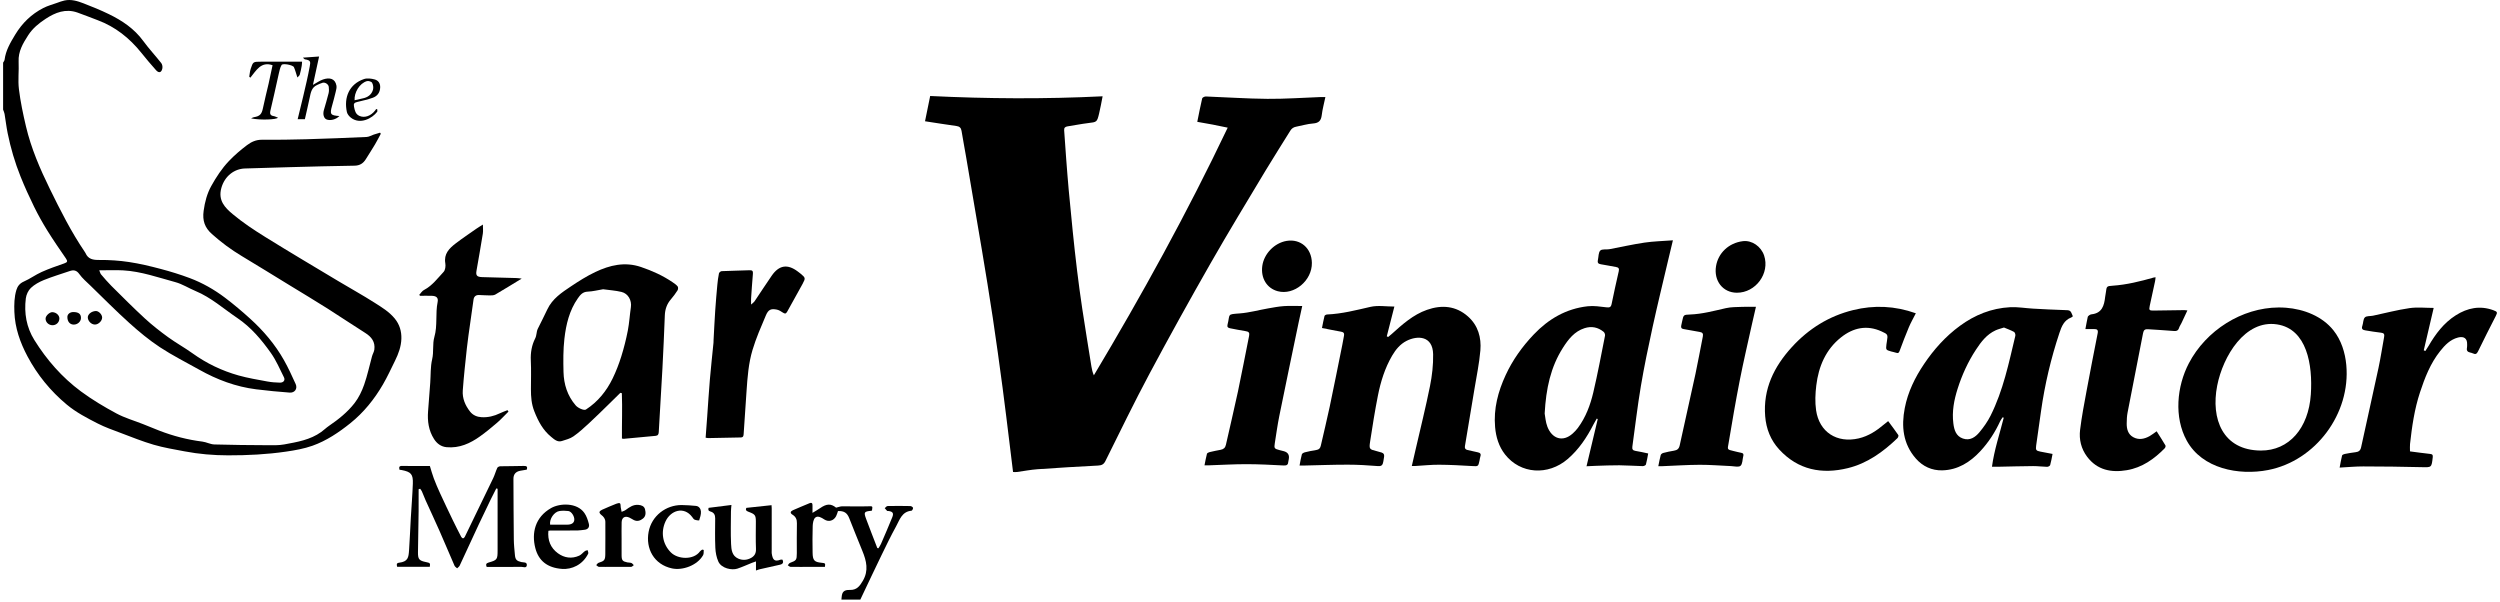 <?xml version="1.0" encoding="UTF-8"?> <svg xmlns="http://www.w3.org/2000/svg" width="486" height="117" viewBox="0 0 486 117" fill="none"><g clip-path="url(#clip0_15701_1000)"><path d="M0.603 12.184C0.702 11.995 0.866 11.813 0.891 11.615C1.117 9.795 2.025 8.275 2.946 6.747C4.297 4.507 6.098 2.747 8.419 1.558C9.26 1.127 10.194 0.877 11.091 0.557C11.563 0.388 12.036 0.206 12.524 0.099C13.823 -0.187 15.052 0.195 16.232 0.648C17.901 1.289 19.562 1.969 21.169 2.75C23.761 4.011 26.114 5.588 27.858 7.979C28.942 9.464 30.207 10.814 31.346 12.26C31.541 12.509 31.625 12.955 31.566 13.274C31.41 14.114 30.9 14.275 30.338 13.65C29.338 12.537 28.379 11.386 27.44 10.22C25.163 7.391 22.416 5.205 18.988 3.924C17.669 3.432 16.365 2.897 15.036 2.433C12.757 1.638 10.752 2.427 8.881 3.654C7.564 4.518 6.343 5.499 5.468 6.869C4.462 8.443 3.526 9.994 3.62 11.983C3.704 13.767 3.463 15.578 3.679 17.339C3.976 19.772 4.487 22.188 5.05 24.577C6.05 28.826 7.775 32.817 9.689 36.721C11.74 40.904 13.835 45.067 16.458 48.934C16.512 49.013 16.573 49.089 16.609 49.174C17.131 50.399 18.089 50.549 19.32 50.538C21.241 50.521 23.183 50.651 25.083 50.937C27.151 51.247 29.2 51.74 31.226 52.276C33.131 52.779 35.024 53.362 36.87 54.053C39.349 54.981 41.65 56.295 43.76 57.889C45.449 59.166 47.072 60.541 48.641 61.964C51.23 64.311 53.48 66.962 55.203 70.013C56.049 71.512 56.764 73.089 57.478 74.658C57.884 75.55 57.306 76.396 56.313 76.322C54.143 76.16 51.974 75.955 49.815 75.685C45.861 75.19 42.197 73.817 38.737 71.87C36.178 70.43 33.538 69.112 31.092 67.501C28.984 66.111 27.016 64.477 25.136 62.783C22.54 60.444 20.082 57.953 17.573 55.518C16.829 54.795 16.013 54.114 15.42 53.279C14.88 52.518 14.31 52.436 13.549 52.695C11.872 53.265 10.172 53.777 8.532 54.439C7.624 54.806 6.707 55.308 6.006 55.972C5.488 56.462 5.109 57.288 5.019 58.009C4.662 60.872 5.141 63.635 6.678 66.1C9.087 69.964 12.064 73.371 15.724 76.082C17.89 77.686 20.233 79.081 22.609 80.361C24.24 81.24 26.066 81.759 27.802 82.445C28.853 82.861 29.894 83.302 30.948 83.709C33.661 84.759 36.454 85.486 39.347 85.847C40.13 85.945 40.886 86.379 41.663 86.402C45.093 86.505 48.527 86.528 51.959 86.548C53.061 86.555 54.186 86.593 55.259 86.395C57.759 85.934 60.298 85.517 62.442 83.98C62.963 83.607 63.424 83.148 63.953 82.788C65.8 81.528 67.553 80.132 68.918 78.373C69.736 77.32 70.347 76.046 70.792 74.781C71.426 72.981 71.815 71.096 72.325 69.251C72.445 68.816 72.71 68.409 72.77 67.971C72.974 66.468 72.228 65.489 70.99 64.714C68.538 63.178 66.147 61.545 63.7 60C61.223 58.436 58.709 56.929 56.209 55.4C53.127 53.514 50.055 51.611 46.957 49.752C44.895 48.516 42.983 47.096 41.192 45.493C39.817 44.262 39.324 42.911 39.587 40.985C39.823 39.249 40.257 37.618 41.072 36.155C42.028 34.44 43.109 32.775 44.492 31.318C45.578 30.174 46.758 29.172 48.004 28.227C48.87 27.571 49.786 27.158 50.931 27.167C53.801 27.19 56.672 27.149 59.54 27.069C63.457 26.959 67.372 26.802 71.286 26.625C71.744 26.605 72.187 26.318 72.642 26.168C73.053 26.032 73.47 25.914 73.884 25.789C73.932 25.862 73.979 25.935 74.027 26.007C73.657 26.691 73.309 27.387 72.912 28.054C72.331 29.031 71.713 29.986 71.112 30.951C70.606 31.765 69.937 32.193 68.917 32.208C64.651 32.27 60.386 32.391 56.122 32.502C53.281 32.576 50.44 32.667 47.6 32.754C45.586 32.815 43.693 34.19 43.035 36.525C42.348 38.966 43.737 40.369 45.208 41.604C47.197 43.274 49.392 44.721 51.604 46.094C56.296 49.009 61.051 51.821 65.788 54.662C68.126 56.064 70.517 57.381 72.815 58.846C74.211 59.737 75.652 60.596 76.737 61.922C77.689 63.085 78.069 64.413 78.027 65.853C77.984 67.354 77.468 68.757 76.809 70.095C76.043 71.651 75.318 73.232 74.45 74.729C72.78 77.606 70.704 80.187 68.109 82.27C65.869 84.066 63.463 85.688 60.74 86.653C59.104 87.232 57.351 87.541 55.624 87.793C51.888 88.34 48.119 88.525 44.343 88.519C41.498 88.515 38.671 88.275 35.876 87.743C33.868 87.361 31.838 87.029 29.881 86.458C27.692 85.819 25.567 84.957 23.43 84.151C21.94 83.589 20.425 83.058 19.012 82.336C16.915 81.264 14.818 80.182 12.979 78.652C9.813 76.018 7.255 72.871 5.34 69.27C3.922 66.602 2.903 63.749 2.794 60.627C2.743 59.169 2.769 57.756 3.187 56.37C3.411 55.627 3.847 55.076 4.645 54.727C5.834 54.208 6.9 53.411 8.084 52.879C9.508 52.239 10.991 51.725 12.468 51.213C13.13 50.983 13.196 50.798 12.795 50.216C11.576 48.444 10.351 46.673 9.217 44.846C8.286 43.345 7.419 41.797 6.639 40.213C5.691 38.286 4.8 36.325 4 34.331C2.903 31.602 2.073 28.781 1.489 25.896C1.238 24.657 1.099 23.397 0.887 22.15C0.838 21.863 0.7 21.59 0.603 21.311C0.603 18.269 0.603 15.226 0.603 12.184ZM19.293 52.547C19.457 52.929 19.503 53.177 19.645 53.342C20.295 54.099 20.938 54.867 21.645 55.568C23.799 57.705 25.937 59.86 28.169 61.913C29.585 63.216 31.113 64.409 32.672 65.541C34.21 66.659 35.89 67.581 37.434 68.691C40.164 70.654 43.151 72.078 46.366 72.985C48.208 73.504 50.111 73.813 51.997 74.164C52.787 74.311 53.601 74.365 54.406 74.385C55.111 74.403 55.486 73.917 55.201 73.351C54.397 71.753 53.693 70.073 52.667 68.626C50.841 66.051 48.813 63.63 46.142 61.828C43.463 60.022 41.039 57.83 38.004 56.57C36.685 56.022 35.447 55.214 34.085 54.846C30.751 53.946 27.465 52.766 23.978 52.562C22.474 52.474 20.96 52.547 19.293 52.547Z" fill="black"></path><path d="M163.57 116.563C163.622 116.183 163.614 115.782 163.737 115.427C163.986 114.708 164.68 114.674 165.265 114.684C166.565 114.707 167.142 113.922 167.733 112.917C168.903 110.927 168.443 109.041 167.65 107.112C166.779 104.994 165.939 102.864 165.091 100.736C164.674 99.689 164.09 99.31 162.906 99.344C162.784 99.682 162.702 100.041 162.535 100.354C162.059 101.251 161.08 101.527 160.24 100.979C159.684 100.615 159.007 100.202 158.504 100.609C158.126 100.915 158.009 101.69 157.988 102.264C157.924 103.978 157.95 105.697 157.97 107.414C157.987 108.96 158.313 109.26 159.691 109.401C160.46 109.48 160.458 109.5 160.364 110.197C159.522 110.197 158.67 110.195 157.817 110.197C156.444 110.201 155.07 110.22 153.697 110.199C153.511 110.196 153.328 109.998 153.144 109.89C153.288 109.73 153.402 109.488 153.58 109.423C154.809 108.969 154.898 108.869 154.902 107.534C154.907 105.596 154.871 103.657 154.919 101.72C154.938 100.973 154.685 100.441 154.08 100.069C153.489 99.707 153.703 99.389 154.148 99.186C155.191 98.709 156.264 98.299 157.317 97.845C157.864 97.609 157.966 97.874 157.951 98.34C157.938 98.724 157.948 99.109 157.948 99.701C158.539 99.338 158.991 99.092 159.41 98.798C160.712 97.882 161.547 97.888 162.534 98.688C163.038 98.571 163.363 98.433 163.69 98.43C165.373 98.416 167.057 98.48 168.739 98.426C169.641 98.397 169.665 98.341 169.516 99.227C169.474 99.251 169.434 99.288 169.39 99.293C167.962 99.441 167.88 99.544 168.391 100.919C169.089 102.8 169.826 104.667 170.547 106.54L170.765 106.588C170.932 106.308 171.132 106.043 171.259 105.747C172.006 104.018 172.757 102.291 173.46 100.545C173.782 99.746 173.544 99.436 172.676 99.334C172.604 99.326 172.5 99.359 172.461 99.321C172.294 99.155 172.145 98.971 171.99 98.793C172.172 98.647 172.35 98.378 172.535 98.374C174.016 98.341 175.498 98.347 176.979 98.378C177.165 98.382 177.466 98.582 177.496 98.734C177.529 98.899 177.32 99.273 177.192 99.284C175.314 99.453 174.892 101.07 174.19 102.341C173.168 104.196 172.249 106.108 171.323 108.014C170.087 110.557 168.886 113.117 167.67 115.67C167.529 115.967 167.39 116.265 167.25 116.562L163.57 116.563Z" fill="black"></path><path d="M214.349 18.72C214.107 19.924 213.925 21.003 213.668 22.063C213.256 23.764 213.231 23.724 211.517 23.931C210.183 24.092 208.861 24.362 207.531 24.566C207.066 24.637 206.834 24.836 206.873 25.338C207.012 27.166 207.124 28.996 207.263 30.824C207.419 32.874 207.576 34.925 207.762 36.972C208.006 39.654 208.265 42.336 208.543 45.015C208.805 47.547 209.076 50.079 209.386 52.606C209.69 55.08 210.018 57.551 210.391 60.015C210.958 63.761 211.57 67.499 212.17 71.24C212.26 71.805 212.389 72.365 212.646 72.964C221.984 57.325 230.761 41.422 238.665 24.816C237.659 24.61 236.705 24.403 235.745 24.22C234.769 24.033 233.788 23.869 232.75 23.685C233.066 22.128 233.35 20.622 233.704 19.133C233.746 18.955 234.174 18.746 234.417 18.755C238.407 18.9 242.395 19.184 246.385 19.216C249.837 19.244 253.291 18.993 256.744 18.867C257.009 18.858 257.274 18.866 257.656 18.866C257.405 20.071 257.087 21.218 256.947 22.387C256.817 23.468 256.361 23.927 255.253 24.005C254.163 24.082 253.093 24.421 252.01 24.622C251.502 24.716 251.128 24.931 250.845 25.392C249.256 27.978 247.605 30.526 246.044 33.129C242.444 39.134 238.8 45.114 235.33 51.194C231.279 58.292 227.313 65.442 223.463 72.651C220.479 78.238 217.716 83.944 214.896 89.617C214.556 90.302 214.14 90.47 213.435 90.506C209.524 90.709 205.613 90.939 201.706 91.217C200.37 91.312 199.046 91.577 197.715 91.755C197.501 91.783 197.28 91.759 196.937 91.759C196.724 90.012 196.513 88.268 196.297 86.525C195.837 82.812 195.4 79.096 194.905 75.388C194.3 70.855 193.681 66.325 193.002 61.803C192.342 57.409 191.62 53.025 190.889 48.642C189.881 42.594 188.841 36.551 187.81 30.507C187.521 28.817 187.199 27.133 186.923 25.44C186.824 24.833 186.521 24.576 185.917 24.493C183.932 24.219 181.953 23.898 179.824 23.573C180.158 21.936 180.486 20.328 180.826 18.662C191.976 19.206 203.066 19.274 214.349 18.72Z" fill="black"></path><path d="M325.214 46.716C324.878 48.12 324.607 49.229 324.346 50.341C323.313 54.748 322.235 59.145 321.267 63.566C320.431 67.391 319.632 71.229 318.981 75.089C318.326 78.976 317.878 82.897 317.332 86.802C317.262 87.3 317.389 87.575 317.944 87.656C318.737 87.773 319.518 87.971 320.408 88.155C320.265 88.892 320.16 89.611 319.965 90.305C319.921 90.46 319.557 90.62 319.344 90.615C317.826 90.58 316.309 90.463 314.791 90.451C313.253 90.439 311.715 90.515 310.176 90.559C309.666 90.573 309.157 90.606 308.419 90.641C309.165 87.504 309.883 84.484 310.601 81.465L310.41 81.373C310.197 81.75 309.97 82.12 309.773 82.505C308.483 85.03 306.94 87.359 304.764 89.231C300.94 92.519 295.561 92.156 292.578 88.342C291.368 86.794 290.816 84.958 290.647 83.023C290.334 79.458 291.216 76.13 292.7 72.918C294.059 69.974 295.919 67.384 298.141 65.043C301.014 62.016 304.451 60.007 308.642 59.538C309.837 59.404 311.08 59.602 312.29 59.742C312.893 59.811 313.17 59.74 313.301 59.083C313.727 56.949 314.214 54.826 314.692 52.703C314.804 52.204 314.641 51.981 314.138 51.901C313.15 51.743 312.173 51.517 311.183 51.37C310.659 51.293 310.53 51.033 310.624 50.57C310.629 50.546 310.635 50.522 310.64 50.498C310.775 49.881 310.724 49.074 311.102 48.705C311.443 48.371 312.259 48.555 312.854 48.445C315.131 48.024 317.392 47.502 319.68 47.165C321.433 46.906 323.218 46.869 325.214 46.716ZM300.284 80.392C300.398 80.972 300.453 82.025 300.815 82.96C301.724 85.303 303.81 86.007 305.739 84.269C306.101 83.943 306.445 83.584 306.735 83.194C308.265 81.134 309.153 78.762 309.732 76.309C310.595 72.648 311.283 68.945 312.016 65.253C312.061 65.026 311.926 64.656 311.746 64.51C310.65 63.617 309.408 63.358 308.04 63.795C306.061 64.427 304.885 65.961 303.837 67.602C301.439 71.36 300.543 75.554 300.284 80.392Z" fill="black"></path><path d="M274.456 90.586C274.722 89.433 274.963 88.391 275.202 87.347C276.144 83.251 277.166 79.17 277.992 75.05C278.398 73.025 278.64 70.923 278.6 68.863C278.532 65.271 275.585 65.167 273.43 66.267C272.206 66.892 271.334 67.94 270.641 69.124C269.226 71.541 268.403 74.182 267.867 76.9C267.285 79.846 266.811 82.815 266.359 85.785C266.123 87.334 266.189 87.344 267.698 87.722C269.241 88.11 269.215 88.105 268.925 89.684C268.808 90.32 268.668 90.67 267.878 90.607C265.927 90.45 263.966 90.333 262.009 90.332C259.116 90.33 256.224 90.442 253.331 90.505C253.14 90.509 252.949 90.505 252.633 90.505C252.784 89.725 252.886 89.009 253.082 88.32C253.133 88.141 253.463 87.98 253.693 87.923C254.426 87.742 255.167 87.583 255.914 87.475C256.443 87.398 256.659 87.107 256.768 86.625C257.334 84.122 257.953 81.631 258.483 79.121C259.332 75.102 260.127 71.071 260.942 67.045C261.063 66.447 261.166 65.845 261.276 65.245C261.356 64.807 261.216 64.569 260.736 64.487C259.513 64.276 258.298 64.018 256.993 63.763C257.16 62.935 257.292 62.17 257.486 61.421C257.52 61.288 257.808 61.142 257.984 61.135C260.862 61.013 263.623 60.294 266.415 59.654C267.871 59.321 269.466 59.596 271.066 59.596C270.574 61.52 270.082 63.45 269.589 65.381C269.678 65.424 269.767 65.467 269.856 65.51C270.085 65.32 270.321 65.137 270.542 64.937C272.618 63.063 274.708 61.178 277.395 60.235C280.251 59.232 283.013 59.424 285.38 61.526C287.346 63.272 287.997 65.623 287.785 68.121C287.573 70.624 287.048 73.102 286.64 75.588C286.031 79.301 285.408 83.011 284.783 86.722C284.712 87.144 284.867 87.384 285.27 87.478C285.934 87.631 286.597 87.793 287.266 87.925C287.74 88.019 287.956 88.229 287.786 88.734C287.7 88.988 287.678 89.261 287.622 89.525C287.367 90.716 287.369 90.67 286.126 90.597C284.001 90.472 281.873 90.356 279.746 90.343C278.231 90.334 276.716 90.5 275.2 90.584C275.008 90.595 274.815 90.586 274.456 90.586Z" fill="black"></path><path d="M402.965 61.485C402.84 61.58 402.755 61.679 402.647 61.72C401.263 62.248 400.79 63.408 400.355 64.714C398.702 69.679 397.507 74.745 396.776 79.924C396.462 82.155 396.138 84.386 395.828 86.618C395.707 87.492 395.818 87.632 396.679 87.799C397.438 87.945 398.198 88.089 399.016 88.245C398.857 89.032 398.749 89.733 398.553 90.408C398.506 90.572 398.167 90.755 397.965 90.751C397.059 90.735 396.155 90.603 395.251 90.608C393.001 90.623 390.752 90.691 388.503 90.735C388.114 90.743 387.726 90.736 387.237 90.736C387.68 87.45 388.732 84.357 389.527 81.208C389.459 81.177 389.391 81.147 389.322 81.116C389.161 81.362 388.965 81.591 388.845 81.856C387.859 84.01 386.584 85.979 384.976 87.712C382.979 89.864 380.58 91.366 377.572 91.436C375.568 91.482 373.786 90.68 372.439 89.138C369.932 86.267 369.598 82.88 370.289 79.317C370.894 76.196 372.272 73.384 374.038 70.763C375.952 67.922 378.212 65.395 380.985 63.359C383.896 61.222 387.143 59.91 390.76 59.722C392.238 59.645 393.733 59.914 395.222 59.997C397.227 60.108 399.233 60.216 401.24 60.275C402.481 60.312 402.482 60.27 402.965 61.485ZM389.574 63.67C388.952 63.874 388.428 63.995 387.949 64.214C386.224 65 385.131 66.445 384.129 67.972C382.573 70.34 381.407 72.9 380.554 75.594C379.863 77.775 379.437 80.014 379.733 82.32C379.893 83.57 380.232 84.78 381.587 85.25C382.958 85.727 384.006 84.99 384.807 84.026C385.629 83.037 386.39 81.957 386.965 80.811C389.428 75.906 390.517 70.56 391.781 65.277C391.836 65.05 391.704 64.621 391.528 64.525C390.899 64.181 390.214 63.94 389.574 63.67Z" fill="black"></path><path d="M120.903 85.249C120.878 82.303 121.005 79.366 120.887 76.438C120.791 76.413 120.696 76.389 120.601 76.365C119.848 77.105 119.098 77.85 118.34 78.585C117.048 79.839 115.771 81.111 114.447 82.332C113.494 83.211 112.529 84.097 111.468 84.834C110.826 85.28 110.003 85.487 109.239 85.731C108.36 86.012 107.744 85.413 107.15 84.93C105.551 83.628 104.643 81.912 103.882 79.991C103.307 78.54 103.213 77.146 103.213 75.673C103.213 73.809 103.282 71.942 103.191 70.083C103.117 68.566 103.369 67.106 104.032 65.805C104.36 65.161 104.256 64.503 104.548 63.913C105.166 62.659 105.806 61.416 106.399 60.151C107.372 58.075 109.201 56.868 110.999 55.665C112.518 54.65 114.08 53.664 115.725 52.881C118.545 51.539 121.478 50.841 124.611 51.905C126.782 52.643 128.846 53.569 130.741 54.859C131.098 55.101 131.472 55.351 131.735 55.68C131.86 55.837 131.84 56.247 131.719 56.437C131.332 57.048 130.898 57.636 130.425 58.184C129.643 59.089 129.287 60.119 129.241 61.31C129.109 64.761 128.958 68.212 128.775 71.661C128.557 75.767 128.292 79.87 128.064 83.975C128.04 84.407 127.92 84.685 127.46 84.728C125.389 84.922 123.319 85.117 121.249 85.307C121.158 85.315 121.064 85.278 120.903 85.249ZM117.24 56.232C116.251 56.394 115.245 56.656 114.23 56.697C113.267 56.735 112.797 57.332 112.341 57.981C110.682 60.341 110.037 63.078 109.719 65.861C109.476 67.989 109.491 70.159 109.546 72.306C109.606 74.713 110.304 76.944 111.919 78.813C112.38 79.347 113.543 79.848 113.906 79.612C116.231 78.104 117.909 76.016 119.104 73.557C119.769 72.187 120.322 70.749 120.778 69.295C121.293 67.65 121.716 65.968 122.045 64.275C122.337 62.771 122.421 61.227 122.645 59.707C122.836 58.403 122.125 57.068 120.832 56.755C119.678 56.475 118.473 56.403 117.24 56.232Z" fill="black"></path><path d="M372.438 60.903C371.947 61.874 371.459 62.719 371.083 63.611C370.447 65.117 369.867 66.649 369.298 68.182C369.161 68.551 369.036 68.731 368.621 68.581C368.302 68.466 367.958 68.421 367.631 68.324C366.603 68.021 366.603 68.017 366.725 66.935C366.747 66.74 366.782 66.547 366.815 66.354C367.038 65.032 366.996 64.984 365.78 64.429C362.896 63.114 360.242 63.722 357.892 65.588C354.919 67.95 353.532 71.248 353.086 74.928C352.894 76.519 352.819 78.178 353.048 79.754C353.664 84.007 357.089 86.197 361.308 85.228C363.251 84.781 364.842 83.711 366.33 82.448C366.548 82.263 366.776 82.09 367.058 81.865C367.75 82.801 368.416 83.671 369.034 84.576C369.112 84.69 368.996 85.049 368.86 85.179C366.091 87.843 363.003 90.077 359.236 91.002C354.175 92.246 349.549 91.371 345.871 87.371C344.212 85.567 343.348 83.361 343.152 80.933C342.723 75.621 344.86 71.28 348.349 67.462C351.61 63.894 355.566 61.436 360.247 60.282C364.296 59.283 368.347 59.441 372.438 60.903Z" fill="black"></path><path d="M419.252 83.841C419.861 84.807 420.433 85.686 420.962 86.59C421.033 86.71 420.945 87.019 420.827 87.139C418.767 89.239 416.434 90.9 413.462 91.404C410.429 91.918 407.694 91.393 405.728 88.778C404.577 87.246 404.143 85.431 404.369 83.57C404.681 81.006 405.173 78.462 405.643 75.919C406.33 72.198 407.059 68.484 407.791 64.772C407.912 64.161 407.692 63.958 407.119 63.973C406.585 63.988 406.051 63.976 405.401 63.976C405.562 63.123 405.692 62.365 405.858 61.615C405.888 61.479 406.052 61.355 406.181 61.263C406.298 61.18 406.447 61.116 406.589 61.102C408.645 60.886 409.056 59.391 409.243 57.713C409.275 57.422 409.343 57.134 409.381 56.843C409.535 55.652 409.531 55.623 410.682 55.544C413.428 55.355 416.077 54.696 418.71 53.945C418.778 53.925 418.852 53.926 419.046 53.902C419.01 54.183 418.996 54.433 418.944 54.674C418.601 56.274 418.243 57.87 417.905 59.471C417.729 60.302 417.832 60.389 418.701 60.372C420.687 60.334 422.673 60.312 424.659 60.287C424.802 60.285 424.945 60.316 425.23 60.347C424.822 61.218 424.45 62.022 424.07 62.823C423.923 63.132 423.71 63.418 423.609 63.74C423.433 64.305 423.085 64.387 422.543 64.34C420.884 64.196 419.22 64.118 417.559 64.002C417.004 63.963 416.732 64.141 416.616 64.741C415.627 69.9 414.594 75.05 413.6 80.208C413.467 80.9 413.439 81.619 413.431 82.326C413.419 83.4 413.683 84.415 414.683 84.976C415.762 85.581 416.87 85.353 417.903 84.77C418.346 84.521 418.744 84.195 419.252 83.841Z" fill="black"></path><path d="M468.503 87.749C469.843 87.922 471.124 88.106 472.41 88.243C472.851 88.29 472.979 88.414 472.926 88.88C472.695 90.921 472.714 90.863 470.739 90.815C466.965 90.723 463.19 90.68 459.416 90.673C457.93 90.67 456.444 90.815 454.825 90.9C454.988 90.055 455.111 89.295 455.3 88.552C455.335 88.413 455.627 88.288 455.818 88.251C456.513 88.113 457.214 87.993 457.917 87.91C458.519 87.84 458.861 87.597 459 86.955C460.115 81.799 461.282 76.654 462.386 71.496C462.811 69.511 463.104 67.499 463.474 65.503C463.569 64.989 463.459 64.737 462.879 64.677C461.86 64.571 460.85 64.387 459.838 64.227C459.34 64.149 459.012 63.977 459.237 63.352C459.434 62.804 459.378 62.065 459.732 61.703C460.044 61.384 460.773 61.485 461.312 61.371C463.674 60.873 466.017 60.248 468.4 59.901C469.928 59.678 471.515 59.859 473.107 59.859C472.46 62.627 471.819 65.365 471.179 68.102C471.282 68.146 471.385 68.191 471.488 68.235C471.695 67.912 471.913 67.595 472.106 67.264C473.475 64.916 475.077 62.767 477.415 61.289C479.684 59.854 482.1 59.354 484.7 60.303C485.51 60.598 485.541 60.721 485.165 61.459C484.01 63.724 482.852 65.987 481.746 68.276C481.496 68.792 481.255 68.95 480.745 68.704C480.571 68.62 480.377 68.571 480.187 68.529C479.701 68.422 479.47 68.164 479.576 67.64C479.624 67.403 479.603 67.151 479.61 66.906C479.642 65.787 478.973 65.321 477.852 65.611C476.306 66.01 475.29 67.093 474.355 68.267C472.464 70.64 471.388 73.422 470.45 76.264C469.372 79.532 468.883 82.916 468.509 86.32C468.462 86.753 468.503 87.195 468.503 87.749Z" fill="black"></path><path d="M98.847 80.013C98.118 80.734 97.425 81.498 96.651 82.167C95.591 83.083 94.503 83.973 93.367 84.792C91.422 86.195 89.306 87.165 86.819 86.935C85.735 86.835 84.941 86.233 84.374 85.343C83.323 83.695 83.073 81.864 83.217 79.955C83.356 78.115 83.502 76.277 83.637 74.437C83.75 72.901 83.663 71.32 84.011 69.841C84.354 68.385 84.049 66.876 84.439 65.52C85.089 63.263 84.614 60.961 85.074 58.72C85.239 57.916 84.866 57.546 84.01 57.51C83.228 57.477 82.442 57.503 81.658 57.503C81.605 57.443 81.552 57.383 81.499 57.323C81.799 57.003 82.042 56.572 82.409 56.382C84.011 55.551 85.054 54.118 86.237 52.855C86.572 52.498 86.66 51.721 86.569 51.186C86.255 49.354 87.326 48.289 88.568 47.335C89.873 46.332 91.244 45.416 92.592 44.471C92.944 44.224 93.319 44.008 93.875 43.657C93.875 44.347 93.947 44.894 93.863 45.416C93.477 47.825 93.051 50.228 92.631 52.632C92.472 53.539 92.701 53.836 93.726 53.871C95.951 53.946 98.177 53.99 100.403 54.054C100.679 54.062 100.955 54.108 101.42 54.157C99.596 55.267 97.959 56.286 96.293 57.256C96.003 57.424 95.592 57.431 95.237 57.431C94.527 57.432 93.817 57.367 93.107 57.35C92.507 57.336 92.141 57.636 92.054 58.239C91.832 59.785 91.611 61.331 91.398 62.879C91.178 64.475 90.934 66.07 90.761 67.672C90.464 70.416 90.162 73.162 89.963 75.915C89.852 77.448 90.446 78.833 91.392 80.028C91.946 80.728 92.741 81.057 93.635 81.105C94.879 81.171 96.047 80.89 97.164 80.348C97.648 80.114 98.159 79.937 98.657 79.735C98.721 79.827 98.784 79.92 98.847 80.013Z" fill="black"></path><path d="M442.959 59.773C443.433 59.77 443.908 59.786 444.384 59.822C447.885 60.089 451.44 61.477 453.627 64.224C455.138 66.123 455.897 68.538 456.12 70.954C456.988 80.399 450.164 89.578 440.919 91.374C435.211 92.482 428.109 91.123 425.106 85.662C422.602 81.11 423.166 75.11 425.516 70.618C428.851 64.241 435.797 59.817 442.959 59.773ZM449.226 76.663C449.612 70.901 448.46 63.947 442.655 63.06C436.431 62.11 432.148 69.237 431.024 74.958C429.749 81.444 432.107 87.548 439.509 87.586C444.98 87.614 448.784 83.265 449.226 76.663Z" fill="black"></path><path d="M253.153 59.489C252.907 60.615 252.675 61.633 252.462 62.656C251.203 68.714 249.932 74.77 248.703 80.835C248.344 82.604 248.103 84.397 247.818 86.18C247.665 87.139 247.743 87.243 248.698 87.489C248.98 87.562 249.263 87.631 249.546 87.704C250.376 87.917 250.705 88.452 250.531 89.308C250.501 89.452 250.457 89.596 250.449 89.741C250.416 90.302 250.195 90.523 249.571 90.49C247.15 90.363 244.726 90.237 242.302 90.235C239.879 90.232 237.455 90.379 235.031 90.459C234.79 90.467 234.548 90.46 234.155 90.46C234.317 89.661 234.439 88.931 234.63 88.22C234.67 88.072 234.951 87.938 235.144 87.891C235.855 87.719 236.572 87.574 237.291 87.441C237.853 87.337 238.185 87.065 238.317 86.47C239.086 83.01 239.923 79.564 240.66 76.097C241.424 72.507 242.093 68.897 242.823 65.3C242.945 64.698 242.774 64.461 242.157 64.376C241.142 64.237 240.142 63.992 239.131 63.817C238.703 63.743 238.519 63.542 238.63 63.115C239.182 61.003 238.425 61.123 241.037 60.924C242.875 60.783 244.684 60.275 246.51 59.955C247.537 59.775 248.568 59.577 249.605 59.507C250.746 59.429 251.896 59.489 253.153 59.489Z" fill="black"></path><path d="M341.354 59.646C341.061 60.922 340.791 62.057 340.54 63.196C339.754 66.775 338.914 70.344 338.21 73.939C337.415 77.994 336.716 82.068 336.039 86.144C335.839 87.349 335.661 87.387 337.004 87.679C337.504 87.787 337.996 87.944 338.5 88.025C338.904 88.09 338.974 88.303 338.904 88.642C338.899 88.666 338.887 88.689 338.881 88.712C338.724 89.349 338.757 90.206 338.353 90.555C337.992 90.866 337.145 90.634 336.515 90.608C334.485 90.525 332.455 90.348 330.426 90.356C328.027 90.365 325.628 90.529 323.228 90.623C322.97 90.633 322.71 90.625 322.375 90.625C322.54 89.831 322.657 89.135 322.845 88.458C322.893 88.287 323.147 88.104 323.34 88.053C324.024 87.874 324.718 87.722 325.417 87.613C326.043 87.514 326.389 87.252 326.535 86.579C327.535 81.945 328.598 77.325 329.598 72.691C330.117 70.28 330.541 67.848 331.028 65.43C331.139 64.878 330.993 64.615 330.412 64.528C329.374 64.372 328.349 64.13 327.311 63.974C326.83 63.902 326.754 63.658 326.836 63.263C326.895 62.976 326.958 62.69 327.021 62.404C327.28 61.21 327.28 61.187 328.531 61.141C330.92 61.053 333.205 60.428 335.517 59.903C336.55 59.668 337.647 59.7 338.718 59.653C339.546 59.617 340.377 59.646 341.354 59.646Z" fill="black"></path><path d="M137.174 85.088C137.279 83.676 137.38 82.338 137.477 81C137.652 78.584 137.797 76.165 138.003 73.752C138.206 71.373 138.469 69 138.703 66.624C138.72 66.454 138.708 66.281 138.718 66.109C138.822 64.204 138.91 62.298 139.037 60.395C139.15 58.715 139.297 57.038 139.451 55.361C139.52 54.618 139.616 53.873 139.767 53.142C139.804 52.964 140.105 52.721 140.293 52.712C142.104 52.63 143.916 52.606 145.727 52.534C146.257 52.513 146.409 52.699 146.365 53.215C146.227 54.798 146.122 56.385 146.015 57.971C145.992 58.304 146.011 58.64 146.011 59.204C146.332 58.912 146.546 58.78 146.674 58.591C147.797 56.929 148.882 55.24 150.024 53.591C151.442 51.545 153.077 51.266 155.074 52.77C155.244 52.898 155.419 53.02 155.582 53.157C156.603 54.014 156.637 54.034 156.008 55.21C155.041 57.016 154.005 58.785 153.03 60.588C152.78 61.051 152.56 61.014 152.183 60.764C151.823 60.525 151.431 60.272 151.02 60.189C149.881 59.958 149.369 60.172 148.885 61.312C147.948 63.52 146.978 65.732 146.291 68.023C145.514 70.613 145.31 73.331 145.128 76.032C144.941 78.814 144.751 81.596 144.565 84.378C144.54 84.748 144.486 85.036 143.993 85.042C141.885 85.069 139.779 85.124 137.671 85.165C137.555 85.167 137.438 85.13 137.174 85.088Z" fill="black"></path><path d="M81.382 95.099C81.382 96.516 81.396 97.934 81.379 99.352C81.346 102.022 81.286 104.692 81.255 107.362C81.239 108.72 81.483 108.997 82.812 109.268C83.622 109.433 83.666 109.485 83.551 110.186H77.207C77.128 109.807 76.993 109.464 77.586 109.392C79.32 109.18 79.422 108.371 79.519 106.995C79.665 104.922 79.739 102.844 79.858 100.769C79.987 98.525 80.175 96.282 80.256 94.036C80.323 92.177 79.912 91.737 78.094 91.378C77.955 91.35 77.812 91.338 77.663 91.318C77.543 90.825 77.573 90.563 78.187 90.576C79.97 90.613 81.754 90.589 83.569 90.589C83.817 91.387 84.029 92.203 84.326 92.987C84.699 93.976 85.117 94.949 85.559 95.909C86.369 97.667 87.201 99.414 88.042 101.157C88.563 102.236 89.11 103.303 89.661 104.367C89.728 104.496 89.9 104.652 90.019 104.648C90.139 104.644 90.298 104.48 90.363 104.348C92.21 100.555 94.054 96.761 95.877 92.958C96.188 92.31 96.374 91.603 96.675 90.95C96.75 90.789 97.051 90.648 97.252 90.643C98.769 90.606 100.288 90.63 101.805 90.579C102.38 90.56 102.592 90.703 102.401 91.3C101.973 91.372 101.541 91.434 101.113 91.52C100.244 91.695 99.808 92.212 99.812 93.093C99.829 97.016 99.84 100.939 99.886 104.862C99.897 105.886 100.008 106.91 100.104 107.931C100.188 108.824 100.485 109.059 101.349 109.265C101.739 109.358 102.46 109.218 102.415 109.858C102.368 110.527 101.705 110.191 101.332 110.196C99.103 110.23 96.873 110.213 94.608 110.213C94.435 109.763 94.448 109.506 94.996 109.353C96.654 108.889 96.733 108.749 96.733 106.983C96.733 103.255 96.733 99.526 96.733 95.798V95.02C96.649 94.996 96.564 94.971 96.48 94.947C96.122 95.653 95.754 96.355 95.409 97.068C94.636 98.663 93.861 100.258 93.111 101.864C91.854 104.558 90.621 107.263 89.362 109.955C89.265 110.162 89.035 110.307 88.867 110.48C88.693 110.311 88.447 110.173 88.357 109.968C87.378 107.73 86.441 105.474 85.455 103.239C84.571 101.234 83.636 99.251 82.735 97.253C82.478 96.684 82.266 96.094 82.015 95.523C81.935 95.34 81.794 95.184 81.682 95.016C81.582 95.044 81.482 95.071 81.382 95.099Z" fill="black"></path><path d="M145.099 98.727C146.73 98.553 148.325 98.384 149.987 98.207C149.999 98.411 150.021 98.622 150.021 98.834C150.022 101.581 150.02 104.329 150.019 107.076C150.019 107.248 150.001 107.423 150.026 107.591C150.213 108.818 150.546 109.258 151.723 108.804C151.829 108.764 151.964 108.799 152.114 108.799C152.362 109.355 152.208 109.657 151.605 109.785C150.303 110.061 149.006 110.362 147.709 110.661C147.481 110.713 147.263 110.805 146.961 110.906V109.135C146.621 109.257 146.39 109.333 146.164 109.423C145.22 109.8 144.295 110.23 143.332 110.548C142.284 110.894 140.245 110.509 139.642 109.16C139.278 108.344 139.102 107.394 139.061 106.495C138.973 104.585 139.02 102.669 139.031 100.756C139.035 100.085 138.785 99.621 138.119 99.441C137.668 99.318 137.641 99.042 137.758 98.723C139.23 98.538 140.649 98.359 142.193 98.165C142.157 98.616 142.1 99.014 142.098 99.412C142.088 101.522 142.025 103.634 142.12 105.74C142.169 106.832 142.281 108.047 143.513 108.592C144.349 108.962 145.226 108.899 146.027 108.45C146.684 108.082 146.995 107.543 146.961 106.715C146.89 104.951 146.939 103.183 146.94 101.417C146.94 100.193 146.799 99.978 145.63 99.537C145.214 99.38 144.826 99.243 145.099 98.727Z" fill="black"></path><path d="M337.64 56.907C334.927 56.894 333.121 54.597 333.599 51.724C334.021 49.191 336.06 47.228 338.811 46.884C340.589 46.662 342.357 47.918 342.944 49.675C344.098 53.132 341.316 56.924 337.64 56.907Z" fill="black"></path><path d="M255.029 51.096C255.089 54.547 251.573 57.468 248.388 56.611C246.277 56.043 245.071 54.077 245.387 51.718C245.705 49.335 247.747 47.226 250.12 46.831C252.822 46.381 254.98 48.255 255.029 51.096Z" fill="black"></path><path d="M106.606 103.191C106.427 105.015 107.026 106.508 108.451 107.55C109.697 108.461 111.145 108.679 112.601 108.02C113.017 107.832 113.326 107.416 113.707 107.135C113.849 107.029 114.056 107.011 114.234 106.952C114.277 107.18 114.429 107.461 114.347 107.627C113.268 109.811 111.147 110.732 109.266 110.596C106.409 110.389 104.702 109.014 104.067 106.55C103.32 103.65 103.983 100.55 107.148 98.759C108.825 97.811 112.144 97.653 113.598 99.713C114.03 100.325 114.284 101.098 114.473 101.835C114.633 102.458 114.322 102.931 113.596 102.994C113.158 103.032 112.722 103.121 112.285 103.125C110.494 103.143 108.703 103.137 106.912 103.141C106.84 103.141 106.769 103.164 106.606 103.191ZM106.941 101.995C108.047 101.995 109.166 102.001 110.284 101.993C111.118 101.988 111.588 101.667 111.643 101.09C111.709 100.409 111.108 99.427 110.487 99.344C109.923 99.269 109.331 99.262 108.768 99.342C107.735 99.488 106.77 100.896 106.941 101.995Z" fill="black"></path><path d="M136.805 106.91C136.771 107.25 136.84 107.647 136.686 107.919C135.542 109.949 132.653 110.93 130.654 110.503C127.114 109.747 125.486 106.622 126.089 103.403C126.679 100.246 129.492 98.165 132.513 98.181C133.438 98.186 134.364 98.262 135.285 98.347C135.915 98.404 136.225 98.938 136.261 99.434C136.303 100.003 136.095 100.598 135.921 101.158C135.906 101.207 135.316 101.142 135.037 101.024C134.837 100.94 134.697 100.69 134.553 100.498C132.948 98.356 130.354 99.209 129.361 101.395C128.417 103.472 128.812 105.785 130.417 107.39C131.8 108.773 134.863 108.889 136.074 107.195C136.179 107.049 136.362 106.958 136.509 106.841C136.607 106.864 136.706 106.887 136.805 106.91Z" fill="black"></path><path d="M120.836 104.92C120.836 105.949 120.824 106.978 120.839 108.007C120.853 108.93 121.035 109.137 121.947 109.328C122.21 109.383 122.498 109.352 122.742 109.446C122.924 109.516 123.053 109.724 123.206 109.871C123.033 109.985 122.861 110.196 122.686 110.199C121.486 110.221 120.286 110.195 119.085 110.194C118.203 110.193 117.321 110.226 116.44 110.196C116.258 110.19 116.082 109.976 115.903 109.857C116.056 109.704 116.182 109.467 116.365 109.41C117.478 109.059 117.656 108.895 117.671 107.726C117.697 105.644 117.678 103.561 117.68 101.479C117.681 100.858 117.354 100.444 116.88 100.087C116.712 99.96 116.504 99.692 116.538 99.54C116.58 99.36 116.841 99.186 117.045 99.094C117.954 98.686 118.873 98.296 119.799 97.929C120.028 97.838 120.401 97.74 120.527 97.851C120.676 97.982 120.621 98.337 120.666 98.593C120.718 98.897 120.782 99.199 120.841 99.502C121.109 99.381 121.406 99.3 121.639 99.131C122.37 98.599 123.074 98.076 124.07 98.145C124.703 98.188 125.24 98.409 125.386 98.983C125.54 99.592 125.609 100.31 125.004 100.799C124.483 101.219 123.892 101.417 123.239 101.11C122.931 100.965 122.655 100.752 122.344 100.615C121.48 100.233 120.876 100.593 120.847 101.54C120.813 102.666 120.839 103.793 120.839 104.92C120.838 104.92 120.837 104.92 120.836 104.92Z" fill="black"></path><path d="M65.978 22.555C65.317 23.245 64.181 23.52 63.464 23.212C62.951 22.992 62.73 22.23 62.957 21.419C63.264 20.323 63.606 19.235 63.878 18.131C63.975 17.736 63.962 17.297 63.913 16.888C63.85 16.37 63.198 15.95 62.702 16.091C62.33 16.197 61.977 16.37 61.623 16.531C60.566 17.011 60.411 18.007 60.205 18.99C59.911 20.391 59.58 21.784 59.266 23.178H57.865C58.237 21.648 58.611 20.175 58.951 18.694C59.393 16.776 59.865 14.861 60.211 12.925C60.373 12.021 60.442 11.71 59.261 11.533C59.19 11.523 59.131 11.424 58.888 11.207C60.028 11.127 60.972 11.06 62.032 10.985C61.624 12.864 61.244 14.621 60.837 16.496C61.598 16.082 62.171 15.658 62.815 15.443C64.063 15.026 65.143 15.246 65.404 16.639C65.477 17.023 65.355 17.459 65.26 17.857C65.043 18.771 64.801 19.679 64.546 20.583C64.085 22.218 64.233 22.443 65.978 22.555Z" fill="black"></path><path d="M54.038 22.881C53.77 23.247 50.674 23.397 48.815 23.015C48.988 22.937 49.155 22.817 49.337 22.787C50.53 22.593 50.879 22.193 51.117 21.021C51.441 19.429 51.858 17.856 52.217 16.271C52.489 15.072 52.733 13.867 52.987 12.678C50.719 11.899 49.807 13.722 48.666 15.103C48.595 15.039 48.524 14.974 48.453 14.91C48.543 14.402 48.574 13.875 48.733 13.39C49.192 11.988 49.212 11.993 50.749 11.993C53.371 11.992 55.994 11.992 58.724 11.992C58.699 12.296 58.7 12.551 58.654 12.797C58.545 13.371 58.442 13.95 58.277 14.509C58.217 14.711 57.988 14.862 57.812 15.064C57.556 14.279 57.401 13.646 57.14 13.06C56.946 12.625 54.965 12.259 54.74 12.636C54.441 13.138 54.329 13.763 54.19 14.347C53.882 15.65 53.613 16.962 53.317 18.269C53.066 19.38 52.788 20.486 52.546 21.599C52.44 22.086 52.546 22.465 53.149 22.558C53.453 22.605 53.738 22.768 54.038 22.881Z" fill="black"></path><path d="M73.331 21.224C73.331 21.397 73.403 21.624 73.32 21.735C72.363 23.012 69.993 24.294 68.2 22.867C67.865 22.6 67.525 22.187 67.436 21.786C66.811 18.952 67.887 16.337 70.768 15.365C71.389 15.156 72.192 15.268 72.852 15.448C73.536 15.635 73.941 16.192 73.908 17.002C73.868 18.005 73.347 18.682 72.478 19.001C71.487 19.365 70.44 19.576 69.411 19.832C68.907 19.957 68.689 20.134 68.821 20.746C68.981 21.487 69.091 22.18 69.871 22.531C70.857 22.975 72.081 22.564 72.914 21.496C72.986 21.404 73.05 21.305 73.117 21.209L73.331 21.224ZM68.932 19.488C69.487 19.36 69.969 19.232 70.458 19.14C71.462 18.95 72.228 18.427 72.511 17.441C72.629 17.03 72.542 16.466 72.334 16.089C72.206 15.858 71.626 15.685 71.33 15.77C69.881 16.186 68.826 18.027 68.932 19.488Z" fill="black"></path><path d="M18.461 63.093C17.754 63.096 17.064 62.4 17.067 61.688C17.071 61.071 17.81 60.491 18.63 60.462C19.173 60.443 19.835 61.112 19.855 61.702C19.878 62.364 19.15 63.09 18.461 63.093Z" fill="black"></path><path d="M14.349 63.102C13.589 63.107 13.09 62.513 13.096 61.614C13.099 61.076 13.597 60.662 14.241 60.661C15.264 60.66 15.746 61.032 15.74 61.818C15.734 62.511 15.099 63.097 14.349 63.102Z" fill="black"></path><path d="M11.544 61.947C11.522 62.697 10.898 63.262 10.136 63.223C9.413 63.186 8.834 62.588 8.863 61.909C8.887 61.359 9.658 60.653 10.2 60.684C10.95 60.727 11.563 61.304 11.544 61.947Z" fill="black"></path></g><defs><clipPath id="clip0_15701_1000"><rect width="484.795" height="116.563" fill="white" transform="translate(0.603)"></rect></clipPath></defs></svg> 